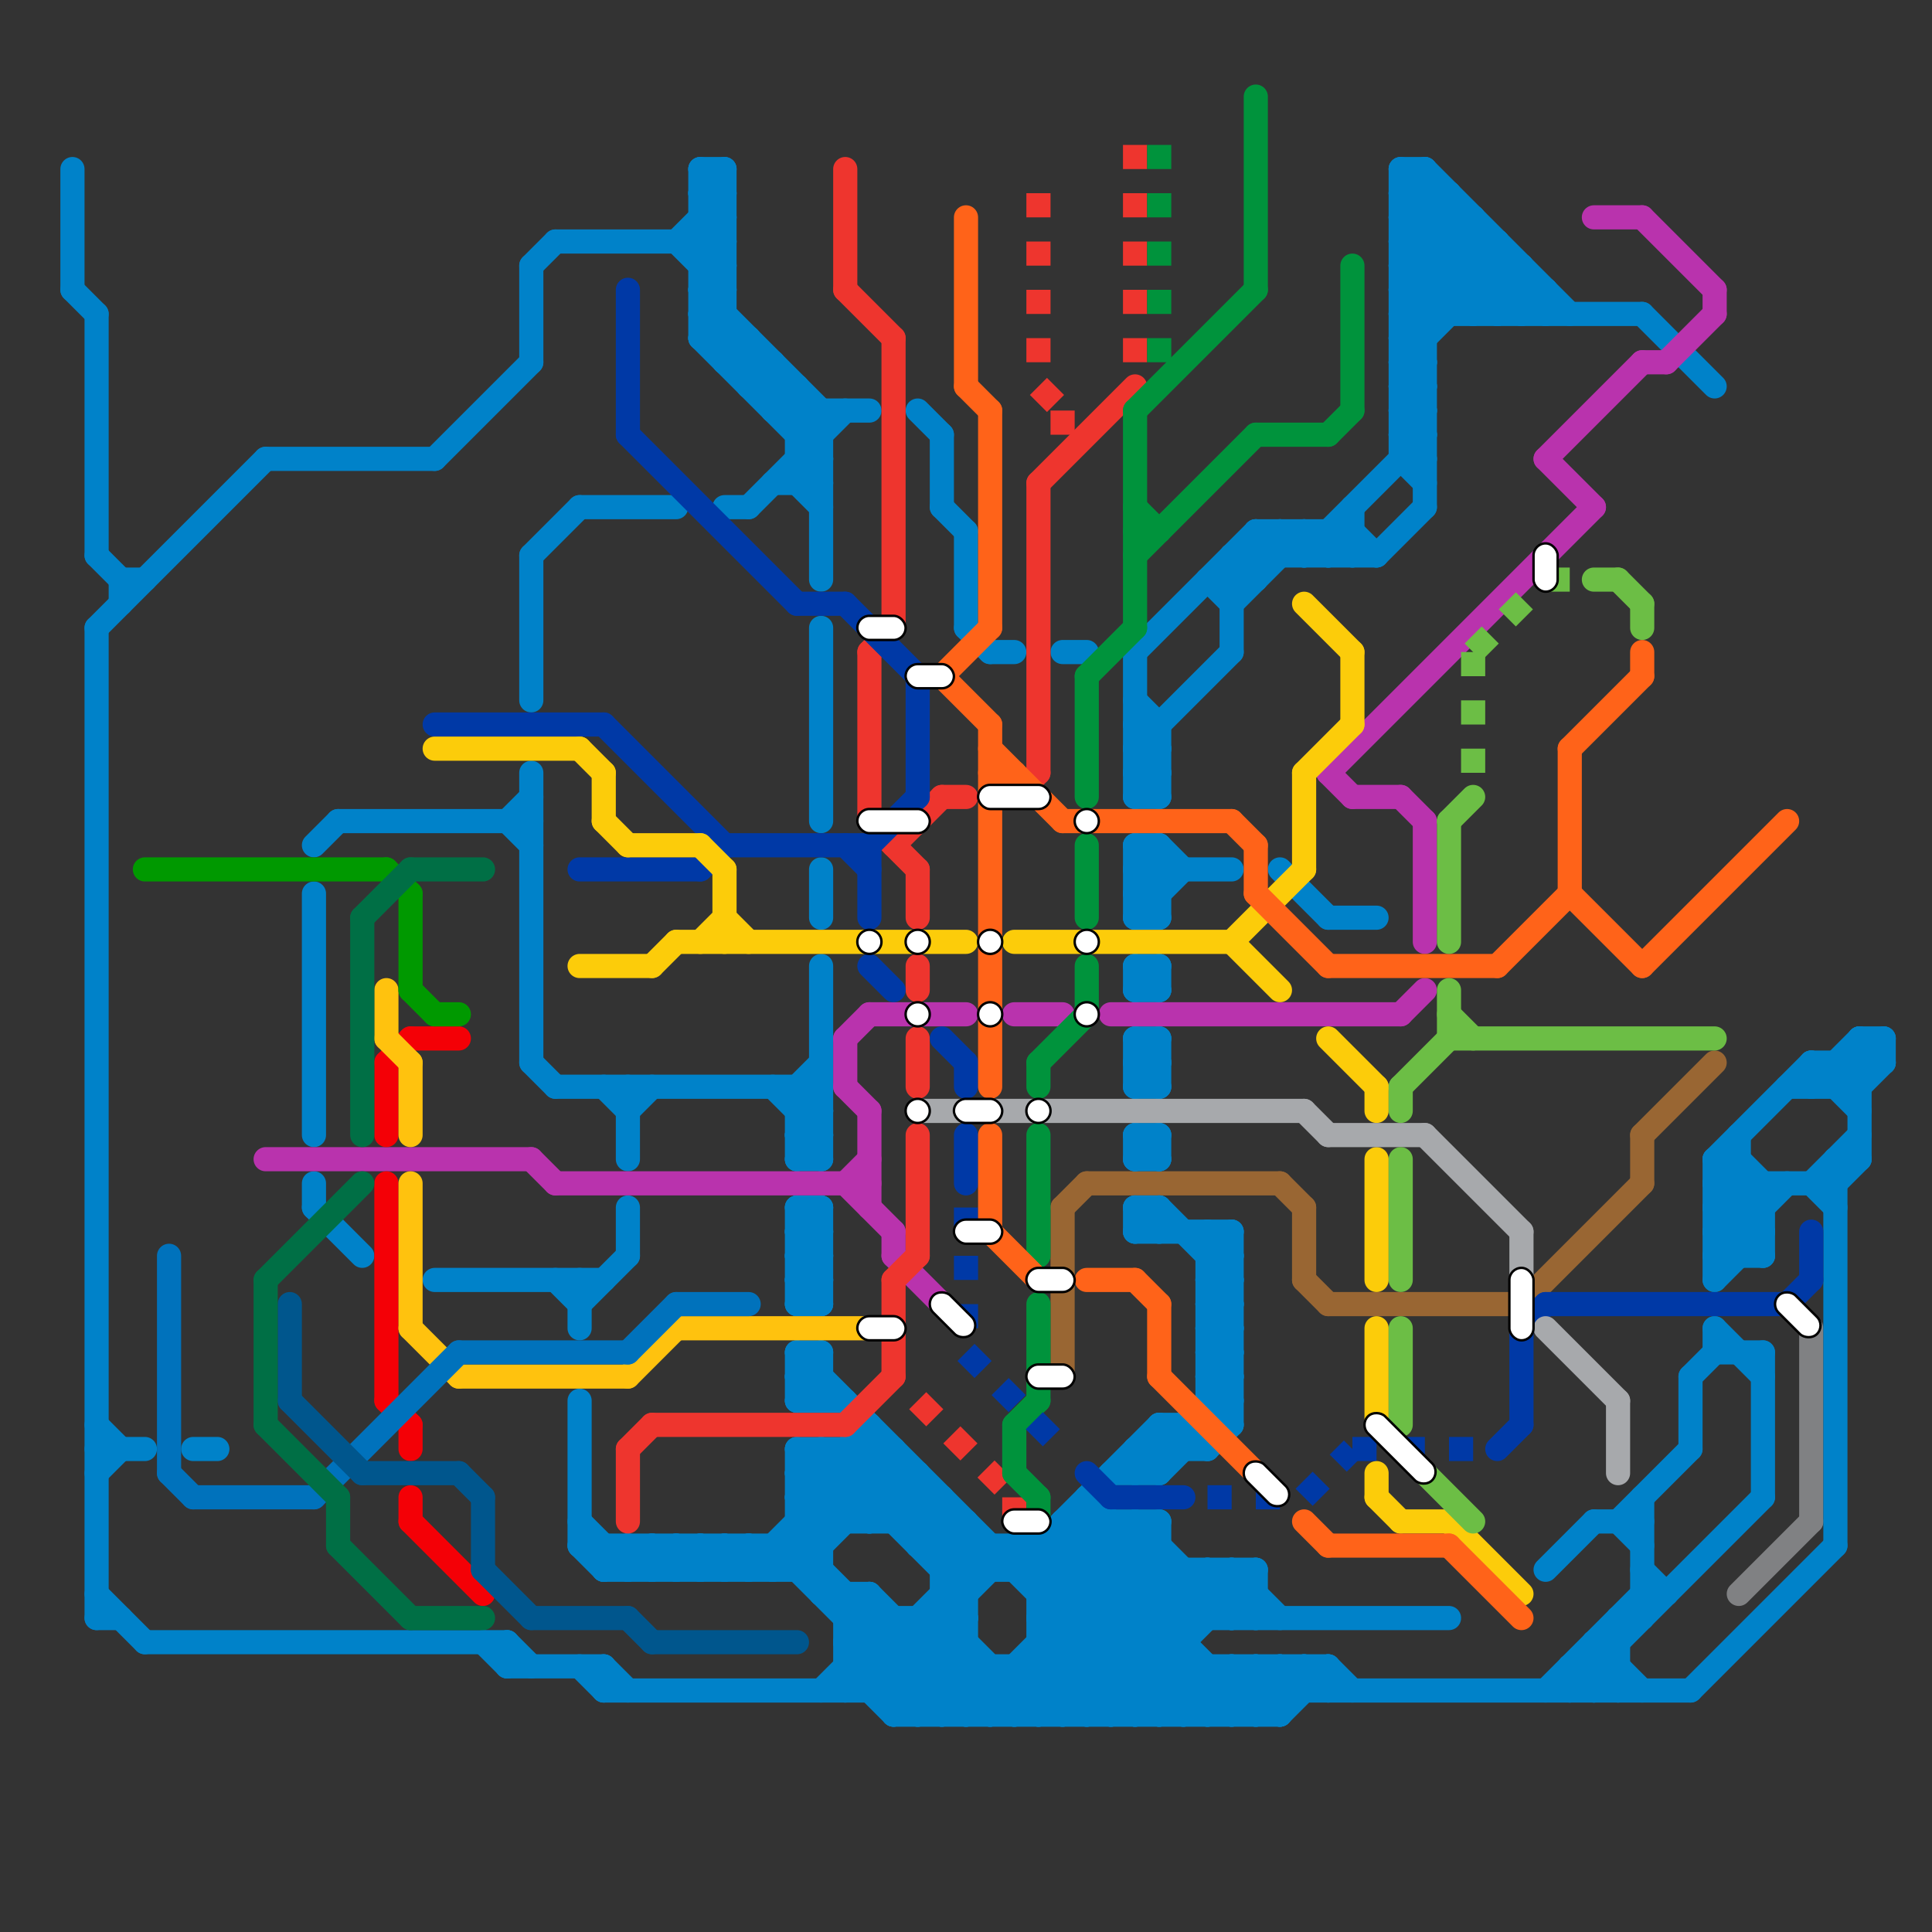 
<svg version="1.1" xmlns="http://www.w3.org/2000/svg" viewBox="0 0 80 80">
<rect x="0" y="0" width="80" height="80" fill="#333333" stroke="none"/>
<style>text { font: 1px Helvetica; font-weight: 600; white-space: pre; dominant-baseline: central; } line { stroke-width: 1; fill: none; stroke-linecap: round; stroke-linejoin: round; } .c0 { stroke: #808183 } .c1 { stroke: #996633 } .c2 { stroke: #0082c9 } .c3 { stroke: #b933ad } .c4 { stroke: #ee352e } .c5 { stroke: #f40006 } .c6 { stroke: #00933c } .c7 { stroke: #0039a6 } .c8 { stroke: #fccc0a } .c9 { stroke: #ff6319 } .c10 { stroke: #ffc20e } .c11 { stroke: #0072bc } .c12 { stroke: #00568d } .c13 { stroke: #009900 } .c14 { stroke: #006f45 } .c15 { stroke: #a7a9ac } .c16 { stroke: #6cbe45 } .lds1 { stroke-dasharray: 1 1; }.lds1 { stroke-dasharray: 1 1; }.lds1 { stroke-dasharray: 1 1; }.lds1 { stroke-dasharray: 1 1; }.w1 { stroke-width: 1; }.l8 { stroke-linecap: butt; }</style><defs><g id="ct-xf"><circle r="0.5" fill="#fff" stroke="#000" stroke-width="0.2"/></g><g id="ct"><circle r="0.5" fill="#fff" stroke="#000" stroke-width="0.1"/></g></defs><line class="c0 " x1="72" y1="66" x2="75" y2="63"/><line class="c0 " x1="75" y1="55" x2="75" y2="63"/><line class="c1 " x1="54" y1="50" x2="54" y2="53"/><line class="c1 " x1="45" y1="49" x2="53" y2="49"/><line class="c1 " x1="68" y1="47" x2="68" y2="49"/><line class="c1 " x1="44" y1="50" x2="44" y2="57"/><line class="c1 " x1="63" y1="54" x2="68" y2="49"/><line class="c1 " x1="68" y1="47" x2="71" y2="44"/><line class="c1 " x1="53" y1="49" x2="54" y2="50"/><line class="c1 " x1="44" y1="50" x2="45" y2="49"/><line class="c1 " x1="54" y1="53" x2="55" y2="54"/><line class="c1 " x1="55" y1="54" x2="63" y2="54"/><line class="c2 " x1="4" y1="13" x2="4" y2="23"/><line class="c2 " x1="58" y1="13" x2="61" y2="10"/><line class="c2 " x1="4" y1="26" x2="11" y2="19"/><line class="c2 " x1="33" y1="54" x2="34" y2="54"/><line class="c2 " x1="33" y1="46" x2="34" y2="46"/><line class="c2 " x1="33" y1="56" x2="34" y2="56"/><line class="c2 " x1="48" y1="47" x2="48" y2="48"/><line class="c2 " x1="47" y1="27" x2="47" y2="33"/><line class="c2 " x1="37" y1="63" x2="38" y2="62"/><line class="c2 " x1="50" y1="58" x2="51" y2="59"/><line class="c2 " x1="51" y1="71" x2="53" y2="69"/><line class="c2 " x1="54" y1="69" x2="54" y2="70"/><line class="c2 " x1="58" y1="7" x2="59" y2="7"/><line class="c2 " x1="61" y1="13" x2="63" y2="11"/><line class="c2 " x1="47" y1="27" x2="52" y2="22"/><line class="c2 " x1="47" y1="63" x2="51" y2="67"/><line class="c2 " x1="47" y1="30" x2="48" y2="30"/><line class="c2 " x1="47" y1="38" x2="49" y2="36"/><line class="c2 " x1="47" y1="32" x2="48" y2="32"/><line class="c2 " x1="22" y1="23" x2="24" y2="21"/><line class="c2 " x1="29" y1="8" x2="30" y2="9"/><line class="c2 " x1="33" y1="18" x2="34" y2="18"/><line class="c2 " x1="47" y1="60" x2="48" y2="61"/><line class="c2 " x1="47" y1="33" x2="48" y2="32"/><line class="c2 " x1="50" y1="55" x2="51" y2="56"/><line class="c2 " x1="47" y1="31" x2="51" y2="27"/><line class="c2 " x1="50" y1="57" x2="51" y2="58"/><line class="c2 " x1="58" y1="7" x2="58" y2="19"/><line class="c2 " x1="71" y1="48" x2="72" y2="48"/><line class="c2 " x1="71" y1="48" x2="75" y2="44"/><line class="c2 " x1="50" y1="24" x2="52" y2="24"/><line class="c2 " x1="50" y1="69" x2="50" y2="71"/><line class="c2 " x1="36" y1="60" x2="41" y2="65"/><line class="c2 " x1="22" y1="11" x2="22" y2="15"/><line class="c2 " x1="52" y1="69" x2="52" y2="71"/><line class="c2 " x1="58" y1="10" x2="62" y2="10"/><line class="c2 " x1="33" y1="46" x2="34" y2="45"/><line class="c2 " x1="51" y1="67" x2="52" y2="66"/><line class="c2 " x1="33" y1="62" x2="34" y2="63"/><line class="c2 " x1="34" y1="17" x2="34" y2="24"/><line class="c2 " x1="5" y1="24" x2="5" y2="25"/><line class="c2 " x1="50" y1="58" x2="51" y2="58"/><line class="c2 " x1="58" y1="9" x2="59" y2="8"/><line class="c2 " x1="71" y1="51" x2="73" y2="51"/><line class="c2 " x1="50" y1="65" x2="52" y2="67"/><line class="c2 " x1="28" y1="64" x2="29" y2="65"/><line class="c2 " x1="33" y1="56" x2="48" y2="71"/><line class="c2 " x1="71" y1="50" x2="72" y2="49"/><line class="c2 " x1="58" y1="17" x2="59" y2="18"/><line class="c2 " x1="58" y1="19" x2="59" y2="20"/><line class="c2 " x1="33" y1="47" x2="34" y2="47"/><line class="c2 " x1="58" y1="10" x2="61" y2="13"/><line class="c2 " x1="30" y1="64" x2="31" y2="65"/><line class="c2 " x1="29" y1="8" x2="30" y2="8"/><line class="c2 " x1="33" y1="18" x2="34" y2="17"/><line class="c2 " x1="47" y1="40" x2="48" y2="41"/><line class="c2 " x1="33" y1="60" x2="33" y2="65"/><line class="c2 " x1="53" y1="36" x2="55" y2="38"/><line class="c2 " x1="24" y1="21" x2="28" y2="21"/><line class="c2 " x1="34" y1="60" x2="34" y2="66"/><line class="c2 " x1="35" y1="67" x2="36" y2="66"/><line class="c2 " x1="33" y1="63" x2="34" y2="64"/><line class="c2 " x1="54" y1="22" x2="55" y2="23"/><line class="c2 " x1="50" y1="55" x2="51" y2="55"/><line class="c2 " x1="50" y1="57" x2="51" y2="57"/><line class="c2 " x1="29" y1="13" x2="34" y2="18"/><line class="c2 " x1="33" y1="61" x2="35" y2="63"/><line class="c2 " x1="56" y1="22" x2="57" y2="23"/><line class="c2 " x1="43" y1="66" x2="46" y2="63"/><line class="c2 " x1="47" y1="41" x2="48" y2="40"/><line class="c2 " x1="47" y1="51" x2="48" y2="50"/><line class="c2 " x1="40" y1="22" x2="40" y2="26"/><line class="c2 " x1="4" y1="23" x2="5" y2="24"/><line class="c2 " x1="42" y1="69" x2="44" y2="71"/><line class="c2 " x1="47" y1="37" x2="48" y2="38"/><line class="c2 " x1="50" y1="56" x2="51" y2="57"/><line class="c2 " x1="47" y1="51" x2="51" y2="51"/><line class="c2 " x1="58" y1="9" x2="62" y2="13"/><line class="c2 " x1="53" y1="69" x2="53" y2="71"/><line class="c2 " x1="75" y1="44" x2="78" y2="44"/><line class="c2 " x1="33" y1="56" x2="33" y2="58"/><line class="c2 " x1="58" y1="12" x2="59" y2="13"/><line class="c2 " x1="70" y1="57" x2="71" y2="56"/><line class="c2 " x1="58" y1="14" x2="59" y2="15"/><line class="c2 " x1="55" y1="22" x2="55" y2="23"/><line class="c2 " x1="63" y1="11" x2="63" y2="13"/><line class="c2 " x1="35" y1="67" x2="40" y2="67"/><line class="c2 " x1="29" y1="14" x2="31" y2="14"/><line class="c2 " x1="29" y1="64" x2="29" y2="65"/><line class="c2 " x1="58" y1="17" x2="59" y2="17"/><line class="c2 " x1="21" y1="69" x2="25" y2="69"/><line class="c2 " x1="58" y1="19" x2="59" y2="19"/><line class="c2 " x1="36" y1="63" x2="38" y2="61"/><line class="c2 " x1="33" y1="45" x2="34" y2="44"/><line class="c2 " x1="65" y1="69" x2="65" y2="70"/><line class="c2 " x1="33" y1="47" x2="34" y2="46"/><line class="c2 " x1="30" y1="7" x2="30" y2="15"/><line class="c2 " x1="31" y1="64" x2="31" y2="65"/><line class="c2 " x1="47" y1="38" x2="48" y2="38"/><line class="c2 " x1="39" y1="67" x2="43" y2="71"/><line class="c2 " x1="47" y1="40" x2="48" y2="40"/><line class="c2 " x1="32" y1="45" x2="34" y2="47"/><line class="c2 " x1="48" y1="30" x2="48" y2="33"/><line class="c2 " x1="38" y1="64" x2="39" y2="63"/><line class="c2 " x1="25" y1="69" x2="25" y2="70"/><line class="c2 " x1="68" y1="65" x2="69" y2="66"/><line class="c2 " x1="32" y1="20" x2="34" y2="20"/><line class="c2 " x1="33" y1="53" x2="34" y2="53"/><line class="c2 " x1="29" y1="7" x2="30" y2="7"/><line class="c2 " x1="59" y1="7" x2="65" y2="13"/><line class="c2 " x1="35" y1="60" x2="35" y2="63"/><line class="c2 " x1="58" y1="8" x2="59" y2="7"/><line class="c2 " x1="37" y1="67" x2="37" y2="71"/><line class="c2 " x1="4" y1="26" x2="4" y2="67"/><line class="c2 " x1="34" y1="70" x2="37" y2="67"/><line class="c2 " x1="21" y1="34" x2="22" y2="35"/><line class="c2 " x1="66" y1="70" x2="67" y2="69"/><line class="c2 " x1="58" y1="16" x2="59" y2="16"/><line class="c2 " x1="33" y1="51" x2="34" y2="52"/><line class="c2 " x1="58" y1="18" x2="59" y2="18"/><line class="c2 " x1="76" y1="44" x2="76" y2="45"/><line class="c2 " x1="47" y1="37" x2="48" y2="37"/><line class="c2 " x1="35" y1="68" x2="36" y2="67"/><line class="c2 " x1="42" y1="64" x2="42" y2="65"/><line class="c2 " x1="50" y1="56" x2="51" y2="56"/><line class="c2 " x1="23" y1="45" x2="34" y2="45"/><line class="c2 " x1="29" y1="12" x2="34" y2="17"/><line class="c2 " x1="38" y1="63" x2="39" y2="62"/><line class="c2 " x1="24" y1="64" x2="25" y2="65"/><line class="c2 " x1="29" y1="14" x2="34" y2="19"/><line class="c2 " x1="71" y1="48" x2="73" y2="50"/><line class="c2 " x1="48" y1="59" x2="49" y2="59"/><line class="c2 " x1="26" y1="64" x2="27" y2="65"/><line class="c2 " x1="77" y1="43" x2="77" y2="48"/><line class="c2 " x1="29" y1="10" x2="30" y2="9"/><line class="c2 " x1="47" y1="44" x2="48" y2="43"/><line class="c2 " x1="65" y1="70" x2="73" y2="62"/><line class="c2 " x1="34" y1="56" x2="34" y2="58"/><line class="c2 " x1="55" y1="69" x2="55" y2="70"/><line class="c2 " x1="51" y1="25" x2="54" y2="22"/><line class="c2 " x1="33" y1="50" x2="34" y2="51"/><line class="c2 " x1="50" y1="24" x2="51" y2="25"/><line class="c2 " x1="34" y1="60" x2="40" y2="66"/><line class="c2 " x1="58" y1="17" x2="59" y2="16"/><line class="c2 " x1="52" y1="22" x2="53" y2="23"/><line class="c2 " x1="72" y1="47" x2="72" y2="52"/><line class="c2 " x1="67" y1="63" x2="70" y2="60"/><line class="c2 " x1="58" y1="13" x2="59" y2="14"/><line class="c2 " x1="29" y1="9" x2="30" y2="9"/><line class="c2 " x1="49" y1="59" x2="49" y2="60"/><line class="c2 " x1="75" y1="44" x2="77" y2="46"/><line class="c2 " x1="39" y1="66" x2="40" y2="67"/><line class="c2 " x1="47" y1="61" x2="51" y2="57"/><line class="c2 " x1="33" y1="53" x2="34" y2="52"/><line class="c2 " x1="66" y1="63" x2="68" y2="63"/><line class="c2 " x1="74" y1="45" x2="77" y2="45"/><line class="c2 " x1="47" y1="48" x2="48" y2="48"/><line class="c2 " x1="57" y1="23" x2="59" y2="21"/><line class="c2 " x1="32" y1="65" x2="37" y2="60"/><line class="c2 " x1="43" y1="64" x2="43" y2="71"/><line class="c2 " x1="44" y1="64" x2="51" y2="71"/><line class="c2 " x1="38" y1="67" x2="38" y2="71"/><line class="c2 " x1="58" y1="16" x2="59" y2="15"/><line class="c2 " x1="76" y1="48" x2="77" y2="48"/><line class="c2 " x1="58" y1="18" x2="59" y2="17"/><line class="c2 " x1="47" y1="31" x2="48" y2="31"/><line class="c2 " x1="35" y1="69" x2="37" y2="71"/><line class="c2 " x1="23" y1="10" x2="30" y2="10"/><line class="c2 " x1="33" y1="52" x2="34" y2="52"/><line class="c2 " x1="47" y1="37" x2="48" y2="36"/><line class="c2 " x1="46" y1="71" x2="52" y2="65"/><line class="c2 " x1="51" y1="69" x2="53" y2="71"/><line class="c2 " x1="13" y1="49" x2="13" y2="50"/><line class="c2 " x1="43" y1="67" x2="60" y2="67"/><line class="c2 " x1="51" y1="51" x2="51" y2="59"/><line class="c2 " x1="47" y1="47" x2="48" y2="48"/><line class="c2 " x1="39" y1="21" x2="40" y2="22"/><line class="c2 " x1="48" y1="61" x2="49" y2="60"/><line class="c2 " x1="27" y1="64" x2="27" y2="65"/><line class="c2 " x1="36" y1="66" x2="41" y2="71"/><line class="c2 " x1="33" y1="20" x2="34" y2="21"/><line class="c2 " x1="35" y1="69" x2="55" y2="69"/><line class="c2 " x1="35" y1="68" x2="40" y2="68"/><line class="c2 " x1="38" y1="61" x2="38" y2="64"/><line class="c2 " x1="33" y1="50" x2="33" y2="54"/><line class="c2 " x1="42" y1="64" x2="49" y2="71"/><line class="c2 " x1="53" y1="22" x2="53" y2="23"/><line class="c2 " x1="29" y1="7" x2="29" y2="14"/><line class="c2 " x1="22" y1="23" x2="22" y2="29"/><line class="c2 " x1="49" y1="71" x2="51" y2="69"/><line class="c2 " x1="39" y1="62" x2="39" y2="71"/><line class="c2 " x1="43" y1="68" x2="49" y2="68"/><line class="c2 " x1="48" y1="59" x2="48" y2="61"/><line class="c2 " x1="64" y1="70" x2="68" y2="66"/><line class="c2 " x1="72" y1="48" x2="73" y2="49"/><line class="c2 " x1="66" y1="68" x2="68" y2="70"/><line class="c2 " x1="38" y1="64" x2="48" y2="64"/><line class="c2 " x1="39" y1="66" x2="40" y2="66"/><line class="c2 " x1="66" y1="69" x2="67" y2="70"/><line class="c2 " x1="39" y1="64" x2="40" y2="63"/><line class="c2 " x1="13" y1="35" x2="14" y2="34"/><line class="c2 " x1="71" y1="50" x2="73" y2="50"/><line class="c2 " x1="25" y1="65" x2="26" y2="64"/><line class="c2 " x1="71" y1="52" x2="73" y2="52"/><line class="c2 " x1="39" y1="71" x2="41" y2="69"/><line class="c2 " x1="42" y1="69" x2="42" y2="71"/><line class="c2 " x1="50" y1="53" x2="51" y2="54"/><line class="c2 " x1="32" y1="64" x2="39" y2="71"/><line class="c2 " x1="33" y1="52" x2="34" y2="51"/><line class="c2 " x1="33" y1="54" x2="34" y2="53"/><line class="c2 " x1="47" y1="45" x2="48" y2="45"/><line class="c2 " x1="47" y1="47" x2="48" y2="47"/><line class="c2 " x1="26" y1="50" x2="26" y2="52"/><line class="c2 " x1="50" y1="65" x2="50" y2="67"/><line class="c2 " x1="59" y1="7" x2="59" y2="21"/><line class="c2 " x1="43" y1="71" x2="49" y2="65"/><line class="c2 " x1="54" y1="69" x2="55" y2="70"/><line class="c2 " x1="58" y1="12" x2="64" y2="12"/><line class="c2 " x1="38" y1="17" x2="39" y2="18"/><line class="c2 " x1="47" y1="32" x2="48" y2="31"/><line class="c2 " x1="18" y1="19" x2="22" y2="15"/><line class="c2 " x1="37" y1="71" x2="53" y2="71"/><line class="c2 " x1="34" y1="50" x2="34" y2="54"/><line class="c2 " x1="71" y1="53" x2="73" y2="51"/><line class="c2 " x1="56" y1="21" x2="56" y2="23"/><line class="c2 " x1="58" y1="7" x2="64" y2="13"/><line class="c2 " x1="6" y1="68" x2="21" y2="68"/><line class="c2 " x1="76" y1="45" x2="78" y2="43"/><line class="c2 " x1="33" y1="19" x2="34" y2="20"/><line class="c2 " x1="21" y1="68" x2="21" y2="69"/><line class="c2 " x1="71" y1="55" x2="73" y2="57"/><line class="c2 " x1="58" y1="15" x2="59" y2="16"/><line class="c2 " x1="37" y1="70" x2="40" y2="67"/><line class="c2 " x1="76" y1="48" x2="76" y2="64"/><line class="c2 " x1="47" y1="36" x2="48" y2="37"/><line class="c2 " x1="68" y1="62" x2="68" y2="67"/><line class="c2 " x1="67" y1="67" x2="68" y2="67"/><line class="c2 " x1="37" y1="60" x2="37" y2="63"/><line class="c2 " x1="33" y1="57" x2="34" y2="58"/><line class="c2 " x1="41" y1="64" x2="41" y2="65"/><line class="c2 " x1="50" y1="53" x2="51" y2="53"/><line class="c2 " x1="33" y1="63" x2="40" y2="63"/><line class="c2 " x1="28" y1="65" x2="29" y2="64"/><line class="c2 " x1="39" y1="65" x2="40" y2="64"/><line class="c2 " x1="66" y1="68" x2="67" y2="68"/><line class="c2 " x1="40" y1="71" x2="48" y2="63"/><line class="c2 " x1="30" y1="65" x2="31" y2="64"/><line class="c2 " x1="36" y1="70" x2="42" y2="64"/><line class="c2 " x1="77" y1="43" x2="78" y2="44"/><line class="c2 " x1="50" y1="54" x2="51" y2="55"/><line class="c2 " x1="32" y1="17" x2="33" y2="16"/><line class="c2 " x1="61" y1="9" x2="61" y2="13"/><line class="c2 " x1="34" y1="36" x2="34" y2="38"/><line class="c2 " x1="22" y1="32" x2="22" y2="44"/><line class="c2 " x1="68" y1="66" x2="69" y2="66"/><line class="c2 " x1="29" y1="8" x2="30" y2="7"/><line class="c2 " x1="43" y1="67" x2="47" y2="63"/><line class="c2 " x1="32" y1="17" x2="36" y2="17"/><line class="c2 " x1="31" y1="16" x2="32" y2="15"/><line class="c2 " x1="45" y1="62" x2="50" y2="67"/><line class="c2 " x1="50" y1="55" x2="51" y2="54"/><line class="c2 " x1="43" y1="66" x2="52" y2="66"/><line class="c2 " x1="58" y1="11" x2="63" y2="11"/><line class="c2 " x1="50" y1="57" x2="51" y2="56"/><line class="c2 " x1="33" y1="19" x2="34" y2="19"/><line class="c2 " x1="58" y1="15" x2="59" y2="15"/><line class="c2 " x1="47" y1="50" x2="47" y2="51"/><line class="c2 " x1="58" y1="8" x2="60" y2="8"/><line class="c2 " x1="24" y1="58" x2="24" y2="64"/><line class="c2 " x1="29" y1="64" x2="30" y2="65"/><line class="c2 " x1="33" y1="57" x2="34" y2="57"/><line class="c2 " x1="29" y1="11" x2="30" y2="11"/><line class="c2 " x1="31" y1="64" x2="32" y2="65"/><line class="c2 " x1="53" y1="71" x2="55" y2="69"/><line class="c2 " x1="44" y1="27" x2="45" y2="27"/><line class="c2 " x1="30" y1="21" x2="31" y2="21"/><line class="c2 " x1="25" y1="69" x2="26" y2="70"/><line class="c2 " x1="71" y1="49" x2="72" y2="48"/><line class="c2 " x1="37" y1="71" x2="40" y2="68"/><line class="c2 " x1="62" y1="10" x2="62" y2="13"/><line class="c2 " x1="29" y1="65" x2="30" y2="64"/><line class="c2 " x1="13" y1="37" x2="13" y2="47"/><line class="c2 " x1="67" y1="67" x2="67" y2="70"/><line class="c2 " x1="47" y1="35" x2="48" y2="36"/><line class="c2 " x1="58" y1="14" x2="59" y2="14"/><line class="c2 " x1="76" y1="44" x2="77" y2="45"/><line class="c2 " x1="64" y1="65" x2="66" y2="63"/><line class="c2 " x1="28" y1="10" x2="30" y2="8"/><line class="c2 " x1="77" y1="43" x2="78" y2="43"/><line class="c2 " x1="11" y1="19" x2="18" y2="19"/><line class="c2 " x1="48" y1="63" x2="48" y2="71"/><line class="c2 " x1="5" y1="24" x2="6" y2="24"/><line class="c2 " x1="50" y1="52" x2="51" y2="52"/><line class="c2 " x1="71" y1="51" x2="73" y2="49"/><line class="c2 " x1="50" y1="54" x2="51" y2="54"/><line class="c2 " x1="53" y1="69" x2="54" y2="70"/><line class="c2 " x1="48" y1="35" x2="49" y2="36"/><line class="c2 " x1="55" y1="22" x2="56" y2="23"/><line class="c2 " x1="48" y1="50" x2="51" y2="53"/><line class="c2 " x1="58" y1="15" x2="62" y2="11"/><line class="c2 " x1="35" y1="60" x2="40" y2="65"/><line class="c2 " x1="58" y1="8" x2="63" y2="13"/><line class="c2 " x1="34" y1="66" x2="36" y2="66"/><line class="c2 " x1="65" y1="69" x2="66" y2="70"/><line class="c2 " x1="33" y1="61" x2="34" y2="60"/><line class="c2 " x1="71" y1="48" x2="71" y2="53"/><line class="c2 " x1="23" y1="53" x2="24" y2="54"/><line class="c2 " x1="50" y1="51" x2="51" y2="52"/><line class="c2 " x1="36" y1="66" x2="36" y2="70"/><line class="c2 " x1="55" y1="38" x2="57" y2="38"/><line class="c2 " x1="28" y1="10" x2="30" y2="12"/><line class="c2 " x1="71" y1="49" x2="76" y2="49"/><line class="c2 " x1="51" y1="65" x2="53" y2="67"/><line class="c2 " x1="24" y1="64" x2="34" y2="64"/><line class="c2 " x1="49" y1="59" x2="50" y2="60"/><line class="c2 " x1="41" y1="69" x2="41" y2="71"/><line class="c2 " x1="33" y1="51" x2="34" y2="51"/><line class="c2 " x1="62" y1="13" x2="63" y2="12"/><line class="c2 " x1="51" y1="69" x2="51" y2="71"/><line class="c2 " x1="67" y1="63" x2="68" y2="64"/><line class="c2 " x1="75" y1="49" x2="76" y2="50"/><line class="c2 " x1="47" y1="60" x2="47" y2="61"/><line class="c2 " x1="48" y1="50" x2="48" y2="51"/><line class="c2 " x1="50" y1="56" x2="51" y2="55"/><line class="c2 " x1="52" y1="65" x2="52" y2="67"/><line class="c2 " x1="47" y1="36" x2="51" y2="36"/><line class="c2 " x1="33" y1="60" x2="36" y2="63"/><line class="c2 " x1="40" y1="26" x2="41" y2="27"/><line class="c2 " x1="46" y1="61" x2="48" y2="61"/><line class="c2 " x1="47" y1="33" x2="48" y2="33"/><line class="c2 " x1="47" y1="35" x2="48" y2="35"/><line class="c2 " x1="30" y1="15" x2="32" y2="15"/><line class="c2 " x1="25" y1="64" x2="25" y2="65"/><line class="c2 " x1="33" y1="48" x2="34" y2="48"/><line class="c2 " x1="33" y1="50" x2="34" y2="50"/><line class="c2 " x1="78" y1="43" x2="78" y2="44"/><line class="c2 " x1="3" y1="12" x2="4" y2="13"/><line class="c2 " x1="55" y1="69" x2="56" y2="70"/><line class="c2 " x1="47" y1="43" x2="48" y2="44"/><line class="c2 " x1="29" y1="13" x2="30" y2="13"/><line class="c2 " x1="76" y1="49" x2="77" y2="48"/><line class="c2 " x1="33" y1="16" x2="33" y2="20"/><line class="c2 " x1="66" y1="68" x2="66" y2="70"/><line class="c2 " x1="75" y1="44" x2="75" y2="45"/><line class="c2 " x1="47" y1="35" x2="47" y2="38"/><line class="c2 " x1="49" y1="65" x2="49" y2="71"/><line class="c2 " x1="27" y1="64" x2="28" y2="65"/><line class="c2 " x1="47" y1="48" x2="48" y2="47"/><line class="c2 " x1="58" y1="14" x2="62" y2="10"/><line class="c2 " x1="51" y1="23" x2="51" y2="27"/><line class="c2 " x1="21" y1="34" x2="22" y2="33"/><line class="c2 " x1="43" y1="68" x2="46" y2="71"/><line class="c2 " x1="24" y1="54" x2="26" y2="52"/><line class="c2 " x1="53" y1="22" x2="54" y2="23"/><line class="c2 " x1="26" y1="45" x2="26" y2="48"/><line class="c2 " x1="33" y1="51" x2="34" y2="50"/><line class="c2 " x1="41" y1="27" x2="42" y2="27"/><line class="c2 " x1="43" y1="69" x2="45" y2="71"/><line class="c2 " x1="30" y1="64" x2="30" y2="65"/><line class="c2 " x1="64" y1="12" x2="64" y2="13"/><line class="c2 " x1="47" y1="40" x2="47" y2="41"/><line class="c2 " x1="4" y1="60" x2="6" y2="60"/><line class="c2 " x1="33" y1="61" x2="38" y2="61"/><line class="c2 " x1="77" y1="45" x2="78" y2="44"/><line class="c2 " x1="33" y1="45" x2="34" y2="46"/><line class="c2 " x1="30" y1="15" x2="31" y2="14"/><line class="c2 " x1="33" y1="47" x2="34" y2="48"/><line class="c2 " x1="54" y1="22" x2="54" y2="23"/><line class="c2 " x1="71" y1="56" x2="73" y2="56"/><line class="c2 " x1="36" y1="59" x2="36" y2="63"/><line class="c2 " x1="34" y1="40" x2="34" y2="48"/><line class="c2 " x1="4" y1="59" x2="5" y2="60"/><line class="c2 " x1="14" y1="34" x2="22" y2="34"/><line class="c2 " x1="31" y1="21" x2="35" y2="17"/><line class="c2 " x1="33" y1="62" x2="36" y2="59"/><line class="c2 " x1="71" y1="51" x2="72" y2="52"/><line class="c2 " x1="44" y1="63" x2="52" y2="71"/><line class="c2 " x1="33" y1="48" x2="34" y2="47"/><line class="c2 " x1="60" y1="8" x2="60" y2="13"/><line class="c2 " x1="47" y1="41" x2="48" y2="41"/><line class="c2 " x1="47" y1="43" x2="48" y2="43"/><line class="c2 " x1="29" y1="13" x2="30" y2="12"/><line class="c2 " x1="3" y1="7" x2="3" y2="12"/><line class="c2 " x1="20" y1="68" x2="21" y2="69"/><line class="c2 " x1="28" y1="64" x2="28" y2="65"/><line class="c2 " x1="50" y1="60" x2="51" y2="59"/><line class="c2 " x1="50" y1="51" x2="50" y2="58"/><line class="c2 " x1="45" y1="62" x2="45" y2="71"/><line class="c2 " x1="71" y1="55" x2="71" y2="56"/><line class="c2 " x1="33" y1="65" x2="37" y2="61"/><line class="c2 " x1="50" y1="71" x2="52" y2="69"/><line class="c2 " x1="29" y1="10" x2="30" y2="11"/><line class="c2 " x1="47" y1="44" x2="48" y2="45"/><line class="c2 " x1="58" y1="9" x2="61" y2="9"/><line class="c2 " x1="44" y1="63" x2="44" y2="71"/><line class="c2 " x1="25" y1="70" x2="70" y2="70"/><line class="c2 " x1="75" y1="45" x2="77" y2="43"/><line class="c2 " x1="51" y1="24" x2="53" y2="22"/><line class="c2 " x1="35" y1="70" x2="41" y2="64"/><line class="c2 " x1="24" y1="69" x2="25" y2="70"/><line class="c2 " x1="58" y1="10" x2="60" y2="8"/><line class="c2 " x1="51" y1="65" x2="51" y2="67"/><line class="c2 " x1="47" y1="45" x2="48" y2="44"/><line class="c2 " x1="21" y1="68" x2="22" y2="69"/><line class="c2 " x1="54" y1="23" x2="59" y2="18"/><line class="c2 " x1="33" y1="53" x2="34" y2="54"/><line class="c2 " x1="29" y1="7" x2="30" y2="8"/><line class="c2 " x1="39" y1="65" x2="52" y2="65"/><line class="c2 " x1="38" y1="67" x2="42" y2="71"/><line class="c2 " x1="47" y1="60" x2="50" y2="60"/><line class="c2 " x1="47" y1="71" x2="49" y2="69"/><line class="c2 " x1="33" y1="20" x2="34" y2="19"/><line class="c2 " x1="48" y1="35" x2="48" y2="38"/><line class="c2 " x1="41" y1="71" x2="48" y2="64"/><line class="c2 " x1="58" y1="16" x2="59" y2="17"/><line class="c2 " x1="38" y1="71" x2="40" y2="69"/><line class="c2 " x1="29" y1="12" x2="30" y2="12"/><line class="c2 " x1="58" y1="18" x2="59" y2="19"/><line class="c2 " x1="22" y1="44" x2="23" y2="45"/><line class="c2 " x1="52" y1="22" x2="56" y2="22"/><line class="c2 " x1="43" y1="65" x2="45" y2="63"/><line class="c2 " x1="26" y1="65" x2="27" y2="64"/><line class="c2 " x1="35" y1="66" x2="35" y2="70"/><line class="c2 " x1="22" y1="11" x2="23" y2="10"/><line class="c2 " x1="33" y1="64" x2="40" y2="71"/><line class="c2 " x1="33" y1="58" x2="35" y2="58"/><line class="c2 " x1="31" y1="16" x2="33" y2="16"/><line class="c2 " x1="48" y1="59" x2="49" y2="60"/><line class="c2 " x1="73" y1="56" x2="73" y2="62"/><line class="c2 " x1="48" y1="40" x2="48" y2="41"/><line class="c2 " x1="52" y1="22" x2="52" y2="24"/><line class="c2 " x1="43" y1="64" x2="50" y2="71"/><line class="c2 " x1="52" y1="71" x2="54" y2="69"/><line class="c2 " x1="27" y1="65" x2="28" y2="64"/><line class="c2 " x1="47" y1="44" x2="48" y2="44"/><line class="c2 " x1="42" y1="71" x2="48" y2="65"/><line class="c2 " x1="73" y1="49" x2="73" y2="52"/><line class="c2 " x1="47" y1="43" x2="47" y2="45"/><line class="c2 " x1="42" y1="65" x2="48" y2="59"/><line class="c2 " x1="75" y1="49" x2="77" y2="47"/><line class="c2 " x1="26" y1="46" x2="27" y2="45"/><line class="c2 " x1="4" y1="61" x2="5" y2="60"/><line class="c2 " x1="44" y1="71" x2="50" y2="65"/><line class="c2 " x1="51" y1="23" x2="57" y2="23"/><line class="c2 " x1="31" y1="65" x2="36" y2="60"/><line class="c2 " x1="50" y1="53" x2="51" y2="52"/><line class="c2 " x1="47" y1="50" x2="48" y2="51"/><line class="c2 " x1="47" y1="63" x2="47" y2="71"/><line class="c2 " x1="33" y1="45" x2="33" y2="48"/><line class="c2 " x1="29" y1="9" x2="30" y2="10"/><line class="c2 " x1="45" y1="71" x2="51" y2="65"/><line class="c2 " x1="52" y1="69" x2="53" y2="70"/><line class="c2 " x1="8" y1="60" x2="9" y2="60"/><line class="c2 " x1="44" y1="63" x2="48" y2="63"/><line class="c2 " x1="58" y1="12" x2="61" y2="9"/><line class="c2 " x1="4" y1="66" x2="6" y2="68"/><line class="c2 " x1="13" y1="50" x2="15" y2="52"/><line class="c2 " x1="34" y1="26" x2="34" y2="34"/><line class="c2 " x1="26" y1="64" x2="26" y2="65"/><line class="c2 " x1="71" y1="50" x2="73" y2="52"/><line class="c2 " x1="18" y1="53" x2="25" y2="53"/><line class="c2 " x1="4" y1="67" x2="5" y2="67"/><line class="c2 " x1="58" y1="11" x2="60" y2="9"/><line class="c2 " x1="33" y1="58" x2="34" y2="57"/><line class="c2 " x1="29" y1="12" x2="30" y2="11"/><line class="c2 " x1="47" y1="29" x2="48" y2="30"/><line class="c2 " x1="29" y1="14" x2="30" y2="13"/><line class="c2 " x1="47" y1="31" x2="48" y2="32"/><line class="c2 " x1="47" y1="47" x2="47" y2="48"/><line class="c2 " x1="33" y1="52" x2="34" y2="53"/><line class="c2 " x1="43" y1="67" x2="47" y2="71"/><line class="c2 " x1="33" y1="60" x2="37" y2="60"/><line class="c2 " x1="51" y1="23" x2="52" y2="24"/><line class="c2 " x1="63" y1="13" x2="64" y2="12"/><line class="c2 " x1="70" y1="57" x2="70" y2="60"/><line class="c2 " x1="32" y1="15" x2="32" y2="17"/><line class="c2 " x1="70" y1="70" x2="76" y2="64"/><line class="c2 " x1="25" y1="65" x2="34" y2="65"/><line class="c2 " x1="47" y1="36" x2="48" y2="35"/><line class="c2 " x1="24" y1="53" x2="24" y2="55"/><line class="c2 " x1="33" y1="57" x2="34" y2="56"/><line class="c2 " x1="39" y1="18" x2="39" y2="21"/><line class="c2 " x1="29" y1="11" x2="30" y2="10"/><line class="c2 " x1="45" y1="63" x2="49" y2="67"/><line class="c2 " x1="48" y1="43" x2="48" y2="45"/><line class="c2 " x1="47" y1="30" x2="48" y2="31"/><line class="c2 " x1="47" y1="32" x2="48" y2="33"/><line class="c2 " x1="24" y1="63" x2="26" y2="65"/><line class="c2 " x1="58" y1="11" x2="60" y2="13"/><line class="c2 " x1="47" y1="50" x2="48" y2="50"/><line class="c2 " x1="31" y1="14" x2="31" y2="16"/><line class="c2 " x1="55" y1="23" x2="56" y2="22"/><line class="c2 " x1="33" y1="62" x2="39" y2="62"/><line class="c2 " x1="71" y1="52" x2="74" y2="49"/><line class="c2 " x1="65" y1="69" x2="67" y2="69"/><line class="c2 " x1="35" y1="68" x2="38" y2="71"/><line class="c2 " x1="32" y1="64" x2="32" y2="65"/><line class="c2 " x1="71" y1="49" x2="73" y2="51"/><line class="c2 " x1="46" y1="63" x2="46" y2="71"/><line class="c2 " x1="40" y1="63" x2="40" y2="71"/><line class="c2 " x1="50" y1="52" x2="51" y2="51"/><line class="c2 " x1="25" y1="45" x2="26" y2="46"/><line class="c2 " x1="50" y1="54" x2="51" y2="53"/><line class="c2 " x1="68" y1="13" x2="71" y2="16"/><line class="c2 " x1="58" y1="13" x2="68" y2="13"/><line class="c2 " x1="48" y1="71" x2="50" y2="69"/><line class="c3 " x1="37" y1="51" x2="37" y2="52"/><line class="c3 " x1="55" y1="32" x2="56" y2="33"/><line class="c3 " x1="36" y1="42" x2="40" y2="42"/><line class="c3 " x1="59" y1="34" x2="59" y2="39"/><line class="c3 " x1="69" y1="15" x2="71" y2="13"/><line class="c3 " x1="58" y1="42" x2="59" y2="41"/><line class="c3 " x1="71" y1="12" x2="71" y2="13"/><line class="c3 " x1="58" y1="33" x2="59" y2="34"/><line class="c3 " x1="35" y1="43" x2="35" y2="45"/><line class="c3 " x1="68" y1="9" x2="71" y2="12"/><line class="c3 " x1="35" y1="49" x2="37" y2="51"/><line class="c3 " x1="56" y1="33" x2="58" y2="33"/><line class="c3 " x1="46" y1="42" x2="58" y2="42"/><line class="c3 " x1="55" y1="32" x2="66" y2="21"/><line class="c3 " x1="42" y1="42" x2="44" y2="42"/><line class="c3 " x1="23" y1="49" x2="36" y2="49"/><line class="c3 " x1="64" y1="19" x2="68" y2="15"/><line class="c3 " x1="64" y1="19" x2="66" y2="21"/><line class="c3 " x1="22" y1="48" x2="23" y2="49"/><line class="c3 " x1="11" y1="48" x2="22" y2="48"/><line class="c3 " x1="35" y1="45" x2="36" y2="46"/><line class="c3 " x1="66" y1="9" x2="68" y2="9"/><line class="c3 " x1="36" y1="46" x2="36" y2="50"/><line class="c3 " x1="37" y1="52" x2="39" y2="54"/><line class="c3 " x1="35" y1="43" x2="36" y2="42"/><line class="c3 " x1="35" y1="49" x2="36" y2="48"/><line class="c3 " x1="68" y1="15" x2="69" y2="15"/><line class="c4 " x1="38" y1="36" x2="38" y2="38"/><line class="c4 " x1="42" y1="33" x2="43" y2="32"/><line class="c4 " x1="43" y1="20" x2="43" y2="32"/><line class="c4 " x1="38" y1="43" x2="38" y2="45"/><line class="c4 " x1="35" y1="59" x2="37" y2="57"/><line class="c4 " x1="27" y1="59" x2="35" y2="59"/><line class="c4 " x1="26" y1="60" x2="27" y2="59"/><line class="c4 " x1="35" y1="12" x2="37" y2="14"/><line class="c4 " x1="26" y1="60" x2="26" y2="63"/><line class="c4 " x1="36" y1="34" x2="38" y2="36"/><line class="c4 " x1="35" y1="7" x2="35" y2="12"/><line class="c4 " x1="36" y1="27" x2="36" y2="34"/><line class="c4 " x1="37" y1="14" x2="37" y2="26"/><line class="c4 " x1="37" y1="53" x2="37" y2="57"/><line class="c4 " x1="43" y1="20" x2="47" y2="16"/><line class="c4 " x1="36" y1="27" x2="37" y2="26"/><line class="c4 " x1="39" y1="33" x2="40" y2="33"/><line class="c4 " x1="37" y1="53" x2="38" y2="52"/><line class="c4 " x1="38" y1="47" x2="38" y2="52"/><line class="c4 " x1="37" y1="35" x2="39" y2="33"/><line class="c4 " x1="38" y1="40" x2="38" y2="41"/><line class="c4 l8 lds1" x1="43" y1="8" x2="43" y2="16"/><line class="c4 l8 lds1" x1="42" y1="62" x2="42" y2="63"/><line class="c4 l8 lds1" x1="38" y1="58" x2="42" y2="62"/><line class="c4 l8 lds1" x1="44" y1="17" x2="44" y2="18"/><line class="c4 l8 lds1" x1="47" y1="6" x2="47" y2="15"/><line class="c4 l8 lds1" x1="43" y1="16" x2="44" y2="17"/><line class="c5 " x1="17" y1="62" x2="17" y2="63"/><line class="c5 " x1="17" y1="43" x2="19" y2="43"/><line class="c5 " x1="16" y1="58" x2="17" y2="59"/><line class="c5 " x1="17" y1="59" x2="17" y2="60"/><line class="c5 " x1="17" y1="63" x2="20" y2="66"/><line class="c5 " x1="16" y1="44" x2="17" y2="43"/><line class="c5 " x1="16" y1="44" x2="16" y2="47"/><line class="c5 " x1="16" y1="49" x2="16" y2="58"/><line class="c6 " x1="47" y1="21" x2="48" y2="22"/><line class="c6 " x1="43" y1="44" x2="43" y2="45"/><line class="c6 " x1="43" y1="44" x2="45" y2="42"/><line class="c6 " x1="45" y1="28" x2="47" y2="26"/><line class="c6 " x1="47" y1="23" x2="52" y2="18"/><line class="c6 " x1="43" y1="54" x2="43" y2="58"/><line class="c6 " x1="42" y1="59" x2="43" y2="58"/><line class="c6 " x1="47" y1="17" x2="47" y2="26"/><line class="c6 " x1="43" y1="47" x2="43" y2="52"/><line class="c6 " x1="47" y1="22" x2="48" y2="22"/><line class="c6 " x1="55" y1="18" x2="56" y2="17"/><line class="c6 " x1="42" y1="61" x2="43" y2="62"/><line class="c6 " x1="47" y1="17" x2="52" y2="12"/><line class="c6 " x1="45" y1="35" x2="45" y2="38"/><line class="c6 " x1="45" y1="28" x2="45" y2="33"/><line class="c6 " x1="52" y1="18" x2="55" y2="18"/><line class="c6 " x1="56" y1="11" x2="56" y2="17"/><line class="c6 " x1="45" y1="40" x2="45" y2="42"/><line class="c6 " x1="43" y1="62" x2="43" y2="63"/><line class="c6 " x1="42" y1="59" x2="42" y2="61"/><line class="c6 " x1="52" y1="4" x2="52" y2="12"/><line class="c6 l8 lds1" x1="48" y1="6" x2="48" y2="15"/><line class="c7 " x1="30" y1="35" x2="36" y2="35"/><line class="c7 " x1="18" y1="30" x2="25" y2="30"/><line class="c7 " x1="29" y1="36" x2="30" y2="35"/><line class="c7 " x1="35" y1="35" x2="36" y2="36"/><line class="c7 " x1="63" y1="55" x2="64" y2="54"/><line class="c7 " x1="64" y1="54" x2="74" y2="54"/><line class="c7 " x1="39" y1="43" x2="40" y2="44"/><line class="c7 " x1="33" y1="25" x2="35" y2="25"/><line class="c7 " x1="45" y1="61" x2="46" y2="62"/><line class="c7 " x1="38" y1="28" x2="38" y2="33"/><line class="c7 " x1="35" y1="25" x2="38" y2="28"/><line class="c7 " x1="36" y1="35" x2="38" y2="33"/><line class="c7 " x1="62" y1="60" x2="63" y2="59"/><line class="c7 " x1="46" y1="62" x2="49" y2="62"/><line class="c7 " x1="26" y1="18" x2="33" y2="25"/><line class="c7 " x1="74" y1="54" x2="75" y2="53"/><line class="c7 " x1="40" y1="44" x2="40" y2="45"/><line class="c7 " x1="24" y1="36" x2="29" y2="36"/><line class="c7 " x1="36" y1="35" x2="36" y2="38"/><line class="c7 " x1="36" y1="40" x2="37" y2="41"/><line class="c7 " x1="26" y1="12" x2="26" y2="18"/><line class="c7 " x1="63" y1="55" x2="63" y2="59"/><line class="c7 " x1="25" y1="30" x2="30" y2="35"/><line class="c7 " x1="75" y1="51" x2="75" y2="53"/><line class="c7 " x1="40" y1="47" x2="40" y2="49"/><line class="c7 l8 lds1" x1="40" y1="50" x2="40" y2="56"/><line class="c7 l8 lds1" x1="56" y1="60" x2="61" y2="60"/><line class="c7 l8 lds1" x1="54" y1="62" x2="56" y2="60"/><line class="c7 l8 lds1" x1="40" y1="56" x2="44" y2="60"/><line class="c7 l8 lds1" x1="50" y1="62" x2="54" y2="62"/><line class="c8 " x1="24" y1="40" x2="27" y2="40"/><line class="c8 " x1="28" y1="39" x2="40" y2="39"/><line class="c8 " x1="27" y1="40" x2="28" y2="39"/><line class="c8 " x1="25" y1="32" x2="25" y2="34"/><line class="c8 " x1="58" y1="63" x2="60" y2="63"/><line class="c8 " x1="51" y1="39" x2="54" y2="36"/><line class="c8 " x1="56" y1="27" x2="56" y2="30"/><line class="c8 " x1="54" y1="25" x2="56" y2="27"/><line class="c8 " x1="57" y1="48" x2="57" y2="53"/><line class="c8 " x1="42" y1="39" x2="51" y2="39"/><line class="c8 " x1="57" y1="62" x2="58" y2="63"/><line class="c8 " x1="57" y1="61" x2="57" y2="62"/><line class="c8 " x1="24" y1="31" x2="25" y2="32"/><line class="c8 " x1="26" y1="35" x2="29" y2="35"/><line class="c8 " x1="54" y1="32" x2="54" y2="36"/><line class="c8 " x1="29" y1="39" x2="30" y2="38"/><line class="c8 " x1="57" y1="55" x2="57" y2="59"/><line class="c8 " x1="29" y1="35" x2="30" y2="36"/><line class="c8 " x1="54" y1="32" x2="56" y2="30"/><line class="c8 " x1="25" y1="34" x2="26" y2="35"/><line class="c8 " x1="57" y1="45" x2="57" y2="46"/><line class="c8 " x1="30" y1="38" x2="31" y2="39"/><line class="c8 " x1="51" y1="39" x2="53" y2="41"/><line class="c8 " x1="60" y1="63" x2="63" y2="66"/><line class="c8 " x1="30" y1="36" x2="30" y2="39"/><line class="c8 " x1="55" y1="43" x2="57" y2="45"/><line class="c8 " x1="18" y1="31" x2="24" y2="31"/><line class="c9 " x1="45" y1="53" x2="47" y2="53"/><line class="c9 " x1="41" y1="30" x2="41" y2="45"/><line class="c9 " x1="65" y1="31" x2="65" y2="37"/><line class="c9 " x1="48" y1="54" x2="48" y2="57"/><line class="c9 " x1="41" y1="31" x2="44" y2="34"/><line class="c9 " x1="60" y1="64" x2="63" y2="67"/><line class="c9 " x1="41" y1="17" x2="41" y2="26"/><line class="c9 " x1="54" y1="63" x2="55" y2="64"/><line class="c9 " x1="51" y1="34" x2="52" y2="35"/><line class="c9 " x1="41" y1="33" x2="42" y2="32"/><line class="c9 " x1="55" y1="40" x2="62" y2="40"/><line class="c9 " x1="39" y1="28" x2="41" y2="30"/><line class="c9 " x1="55" y1="64" x2="60" y2="64"/><line class="c9 " x1="62" y1="40" x2="65" y2="37"/><line class="c9 " x1="47" y1="53" x2="48" y2="54"/><line class="c9 " x1="68" y1="27" x2="68" y2="28"/><line class="c9 " x1="52" y1="35" x2="52" y2="37"/><line class="c9 " x1="65" y1="37" x2="68" y2="40"/><line class="c9 " x1="68" y1="40" x2="74" y2="34"/><line class="c9 " x1="39" y1="28" x2="41" y2="26"/><line class="c9 " x1="41" y1="47" x2="41" y2="51"/><line class="c9 " x1="41" y1="32" x2="42" y2="32"/><line class="c9 " x1="44" y1="34" x2="51" y2="34"/><line class="c9 " x1="65" y1="31" x2="68" y2="28"/><line class="c9 " x1="52" y1="37" x2="55" y2="40"/><line class="c9 " x1="41" y1="51" x2="43" y2="53"/><line class="c9 " x1="40" y1="16" x2="41" y2="17"/><line class="c9 " x1="40" y1="9" x2="40" y2="16"/><line class="c9 " x1="48" y1="57" x2="52" y2="61"/><line class="c10 " x1="16" y1="41" x2="16" y2="43"/><line class="c10 " x1="19" y1="57" x2="26" y2="57"/><line class="c10 " x1="26" y1="57" x2="28" y2="55"/><line class="c10 " x1="16" y1="43" x2="17" y2="44"/><line class="c10 " x1="28" y1="55" x2="36" y2="55"/><line class="c10 " x1="17" y1="49" x2="17" y2="55"/><line class="c10 " x1="17" y1="44" x2="17" y2="47"/><line class="c10 " x1="17" y1="55" x2="19" y2="57"/><line class="c11 " x1="19" y1="56" x2="26" y2="56"/><line class="c11 " x1="28" y1="54" x2="31" y2="54"/><line class="c11 " x1="26" y1="56" x2="28" y2="54"/><line class="c11 " x1="8" y1="62" x2="13" y2="62"/><line class="c11 " x1="7" y1="61" x2="8" y2="62"/><line class="c11 " x1="13" y1="62" x2="19" y2="56"/><line class="c11 " x1="7" y1="52" x2="7" y2="61"/><line class="c12 " x1="26" y1="67" x2="27" y2="68"/><line class="c12 " x1="27" y1="68" x2="33" y2="68"/><line class="c12 " x1="22" y1="67" x2="26" y2="67"/><line class="c12 " x1="15" y1="61" x2="19" y2="61"/><line class="c12 " x1="12" y1="54" x2="12" y2="58"/><line class="c12 " x1="20" y1="62" x2="20" y2="65"/><line class="c12 " x1="19" y1="61" x2="20" y2="62"/><line class="c12 " x1="12" y1="58" x2="15" y2="61"/><line class="c12 " x1="20" y1="65" x2="22" y2="67"/><line class="c13 " x1="18" y1="42" x2="19" y2="42"/><line class="c13 " x1="17" y1="37" x2="17" y2="41"/><line class="c13 " x1="17" y1="41" x2="18" y2="42"/><line class="c13 " x1="16" y1="36" x2="17" y2="37"/><line class="c13 " x1="6" y1="36" x2="16" y2="36"/><line class="c14 " x1="14" y1="64" x2="17" y2="67"/><line class="c14 " x1="11" y1="59" x2="14" y2="62"/><line class="c14 " x1="15" y1="38" x2="17" y2="36"/><line class="c14 " x1="14" y1="62" x2="14" y2="64"/><line class="c14 " x1="17" y1="67" x2="20" y2="67"/><line class="c14 " x1="17" y1="36" x2="20" y2="36"/><line class="c14 " x1="11" y1="53" x2="15" y2="49"/><line class="c14 " x1="11" y1="53" x2="11" y2="59"/><line class="c14 " x1="15" y1="38" x2="15" y2="47"/><line class="c15 " x1="63" y1="51" x2="63" y2="53"/><line class="c15 " x1="64" y1="55" x2="67" y2="58"/><line class="c15 " x1="54" y1="46" x2="55" y2="47"/><line class="c15 " x1="55" y1="47" x2="59" y2="47"/><line class="c15 " x1="59" y1="47" x2="63" y2="51"/><line class="c15 " x1="38" y1="46" x2="54" y2="46"/><line class="c15 " x1="67" y1="58" x2="67" y2="61"/><line class="c16 " x1="59" y1="61" x2="61" y2="63"/><line class="c16 " x1="58" y1="48" x2="58" y2="53"/><line class="c16 " x1="60" y1="34" x2="60" y2="39"/><line class="c16 " x1="66" y1="24" x2="67" y2="24"/><line class="c16 " x1="58" y1="45" x2="58" y2="46"/><line class="c16 " x1="58" y1="45" x2="60" y2="43"/><line class="c16 " x1="68" y1="25" x2="68" y2="26"/><line class="c16 " x1="60" y1="42" x2="61" y2="43"/><line class="c16 " x1="67" y1="24" x2="68" y2="25"/><line class="c16 " x1="60" y1="43" x2="71" y2="43"/><line class="c16 " x1="58" y1="55" x2="58" y2="59"/><line class="c16 " x1="60" y1="41" x2="60" y2="43"/><line class="c16 " x1="60" y1="34" x2="61" y2="33"/><line class="c16 l8 lds1" x1="61" y1="27" x2="64" y2="24"/><line class="c16 l8 lds1" x1="64" y1="24" x2="65" y2="24"/><line class="c16 l8 lds1" x1="61" y1="27" x2="61" y2="32"/>

<rect x="35.5" y="25.5" width="2" height="1" fill="#fff" stroke="#000" stroke-width="0.1" rx="0.5"/><rect x="35.5" y="33.5" width="3" height="1" fill="#fff" stroke="#000" stroke-width="0.1" rx="0.5"/><use x="36" y="39" href="#ct"/><rect x="35.5" y="54.5" width="2" height="1" fill="#fff" stroke="#000" stroke-width="0.1" rx="0.5"/><rect x="37.5" y="27.5" width="2" height="1" fill="#fff" stroke="#000" stroke-width="0.1" rx="0.5"/><use x="38" y="39" href="#ct"/><use x="38" y="42" href="#ct"/><use x="38" y="46" href="#ct"/><rect x="38.5" y="53.5" width="1" height="2.25" fill="#fff" stroke="#000" stroke-width="0.1" rx="0.5" transform="rotate(-45 39 54)"/><rect x="39.5" y="45.5" width="2" height="1" fill="#fff" stroke="#000" stroke-width="0.1" rx="0.5"/><rect x="39.5" y="50.5" width="2" height="1" fill="#fff" stroke="#000" stroke-width="0.1" rx="0.5"/><rect x="40.5" y="32.5" width="3" height="1" fill="#fff" stroke="#000" stroke-width="0.1" rx="0.5"/><use x="41" y="39" href="#ct"/><use x="41" y="42" href="#ct"/><rect x="41.5" y="62.5" width="2" height="1" fill="#fff" stroke="#000" stroke-width="0.1" rx="0.5"/><use x="43" y="46" href="#ct"/><rect x="42.5" y="52.5" width="2" height="1" fill="#fff" stroke="#000" stroke-width="0.1" rx="0.5"/><rect x="42.5" y="56.5" width="2" height="1" fill="#fff" stroke="#000" stroke-width="0.1" rx="0.5"/><use x="45" y="34" href="#ct"/><use x="45" y="39" href="#ct"/><use x="45" y="42" href="#ct"/><rect x="51.5" y="60.5" width="1" height="2.25" fill="#fff" stroke="#000" stroke-width="0.1" rx="0.5" transform="rotate(-45 52 61)"/><rect x="56.5" y="58.5" width="1" height="3.75" fill="#fff" stroke="#000" stroke-width="0.1" rx="0.5" transform="rotate(-45 57 59)"/><rect x="62.5" y="52.5" width="1" height="3" fill="#fff" stroke="#000" stroke-width="0.1" rx="0.5"/><rect x="63.5" y="22.5" width="1" height="2" fill="#fff" stroke="#000" stroke-width="0.1" rx="0.5"/><rect x="73.5" y="53.5" width="1" height="2.25" fill="#fff" stroke="#000" stroke-width="0.1" rx="0.5" transform="rotate(-45 74 54)"/>
</svg>

